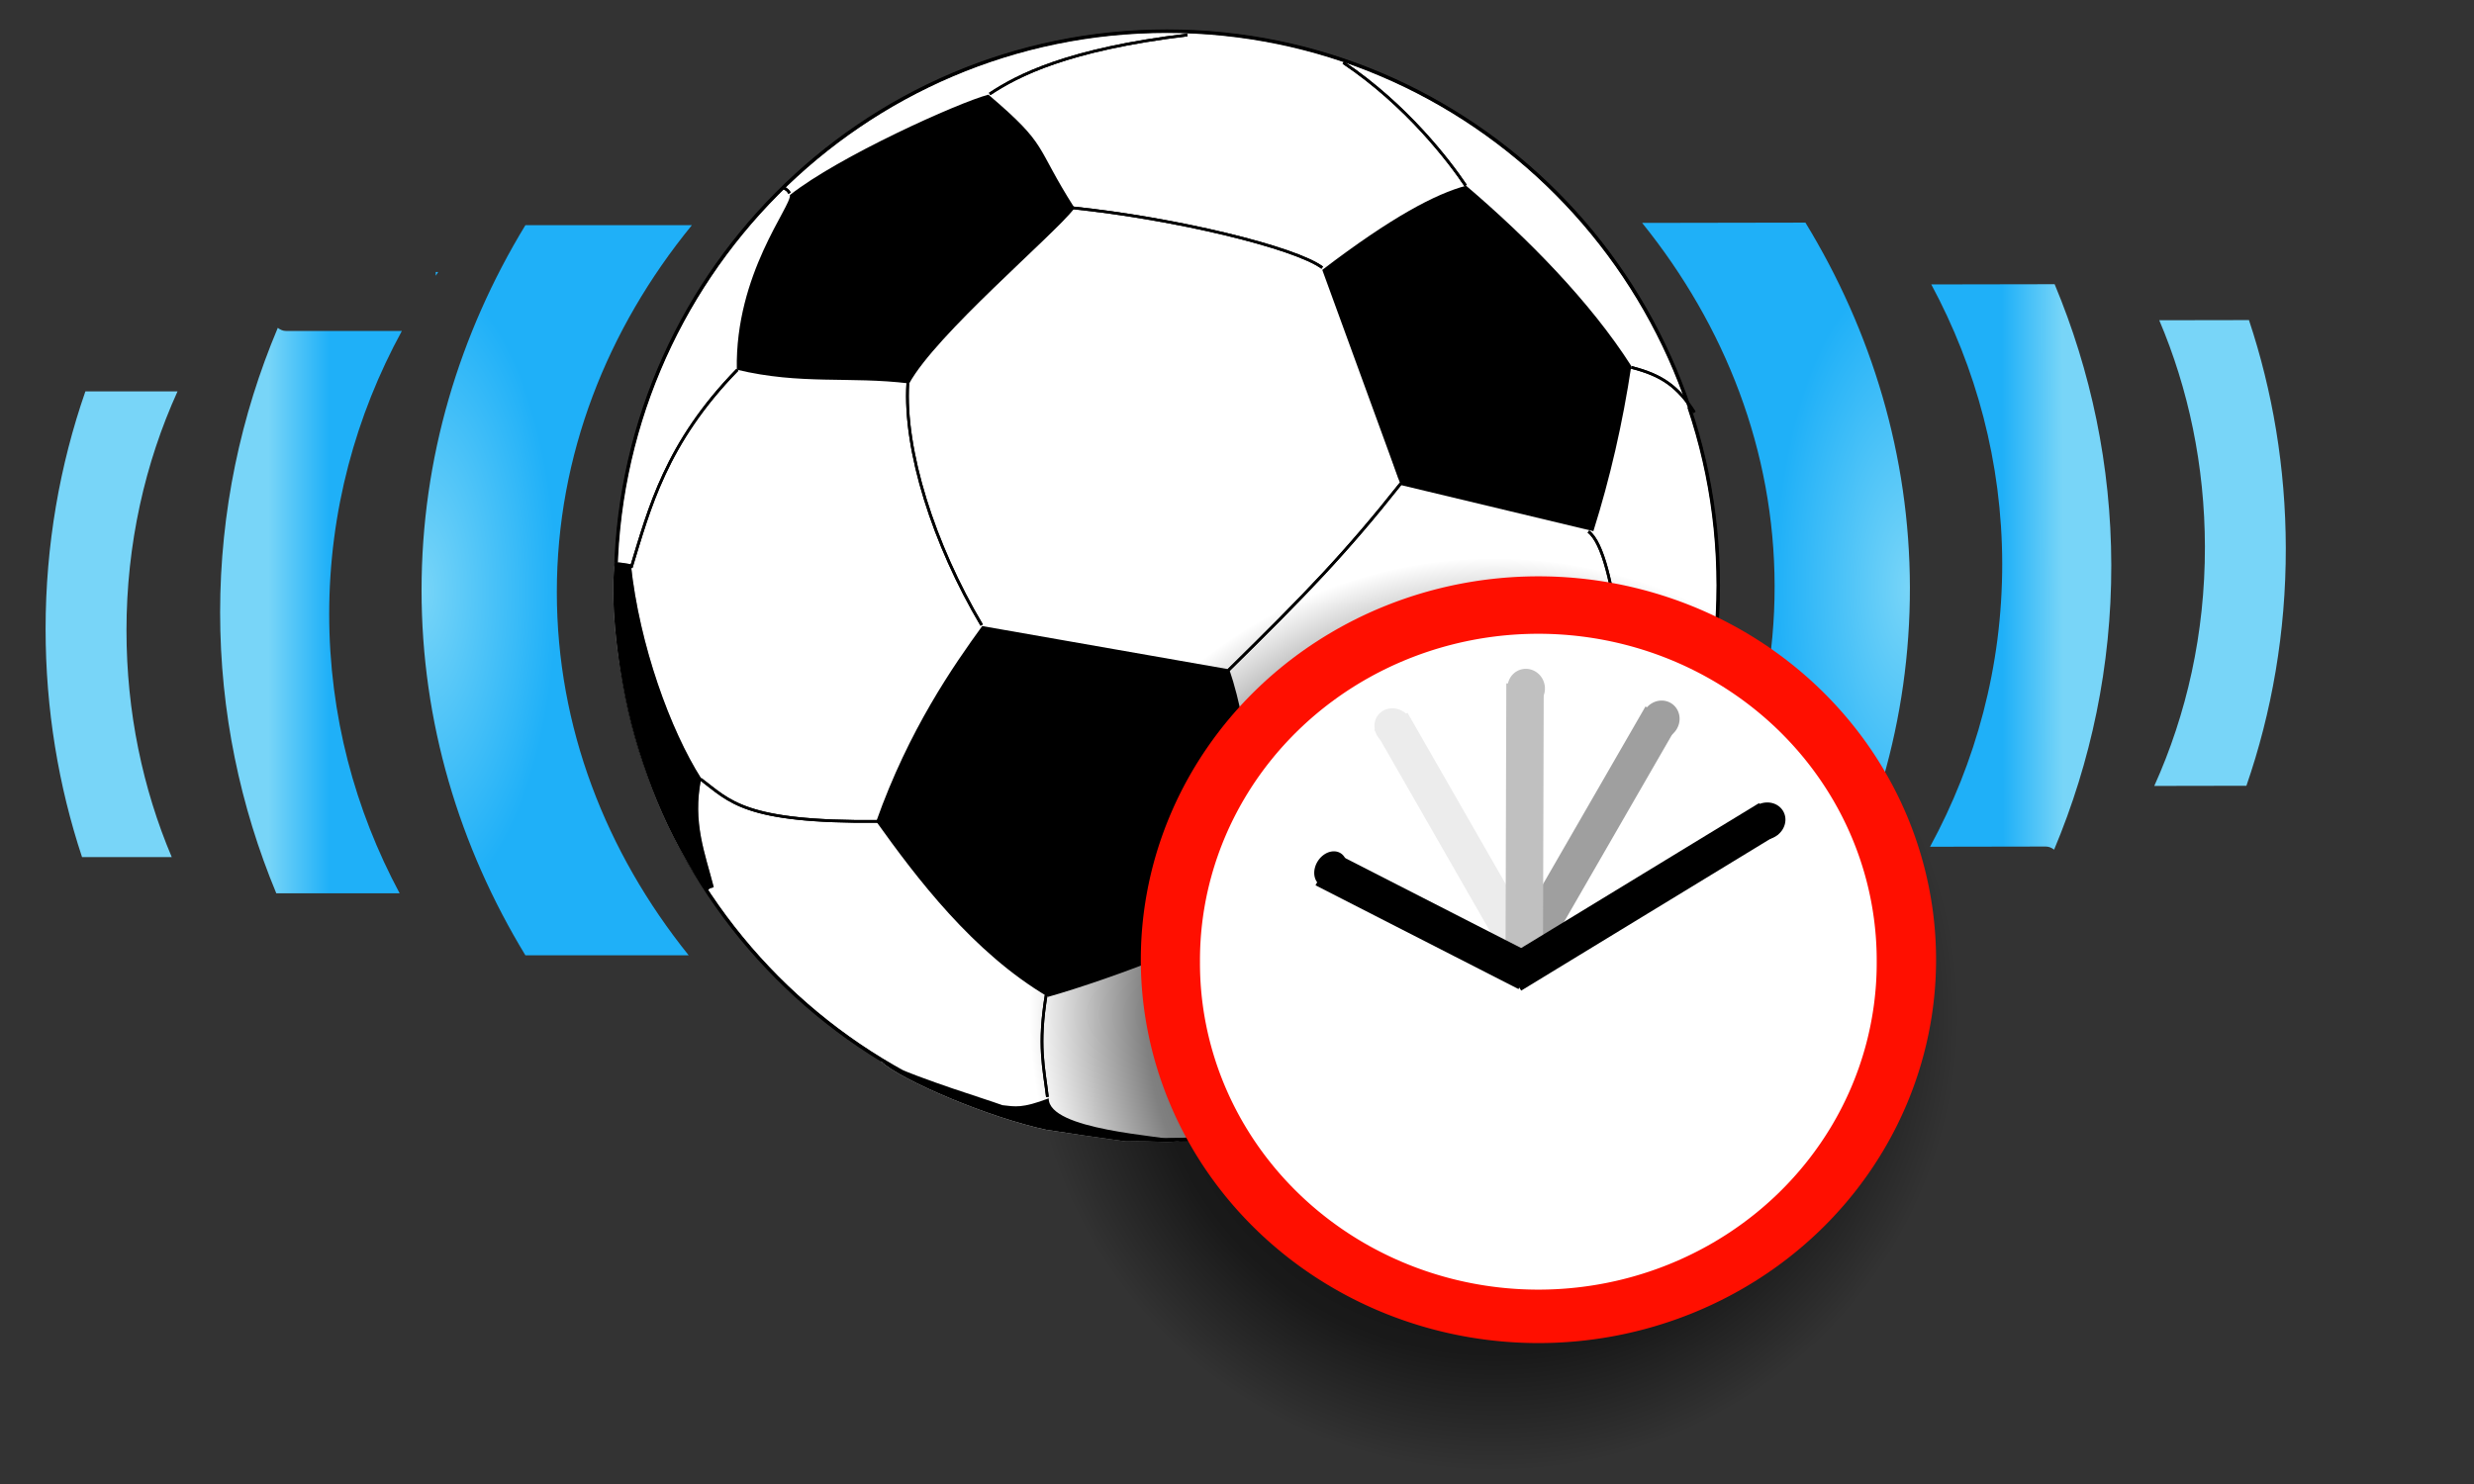 <svg xmlns="http://www.w3.org/2000/svg" xmlns:xlink="http://www.w3.org/1999/xlink" version="1.0" width="666.667" height="400"><rect width="100%" height="100%" fill="#333333" stroke="none"/><defs><radialGradient xlink:href="#b" id="g" gradientUnits="userSpaceOnUse" gradientTransform="matrix(1.199 0 0 .834 104.03 285.407)" cx="314.367" cy="622.333" fx="314.367" fy="622.333" r="129.415"/><radialGradient xlink:href="#b" id="h" gradientUnits="userSpaceOnUse" gradientTransform="matrix(2.013 0 0 .497 104.03 285.407)" cx="254.259" cy="1441.084" fx="254.259" fy="1441.084" r="42.647"/><radialGradient xlink:href="#b" id="i" gradientUnits="userSpaceOnUse" gradientTransform="matrix(.598 0 0 1.672 104.03 285.407)" cx="769.309" cy="373.53" fx="769.309" fy="373.53" r="57.688"/><radialGradient xlink:href="#b" id="j" gradientUnits="userSpaceOnUse" gradientTransform="matrix(.974 0 0 1.027 104.03 285.407)" cx="310.916" cy="585.318" fx="310.916" fy="585.318" r="75.703"/><radialGradient xlink:href="#b" id="k" gradientUnits="userSpaceOnUse" gradientTransform="matrix(3.006 0 0 .333 104.03 285.407)" cx="77.703" cy="2006.779" fx="77.703" fy="2006.779" r="25.949"/><radialGradient xlink:href="#b" id="l" gradientUnits="userSpaceOnUse" gradientTransform="matrix(.929 0 0 1.077 104.03 285.407)" cx="636.953" cy="873.314" fx="636.953" fy="873.314" r="84.825"/><radialGradient xlink:href="#b" id="m" gradientUnits="userSpaceOnUse" gradientTransform="matrix(.552 0 0 1.812 104.03 285.407)" cx="248.862" cy="353.912" fx="248.862" fy="353.912" r="82.693"/><radialGradient xlink:href="#c" id="n" gradientUnits="userSpaceOnUse" gradientTransform="matrix(1 0 0 .92 0 46.507)" spreadMethod="pad" cx="123.022" cy="583.451" fx="123.022" fy="583.451" r="82.015"/><radialGradient xlink:href="#a" id="o" gradientUnits="userSpaceOnUse" gradientTransform="matrix(0 3.45 -1.466 0 566.684 2677.708)" cx="-551.555" cy="163.35" fx="-551.555" fy="163.35" r="38.156"/><radialGradient xlink:href="#a" id="d" gradientUnits="userSpaceOnUse" gradientTransform="matrix(0 3.45 -1.466 0 566.684 2677.708)" cx="-551.555" cy="163.35" fx="-551.555" fy="163.35" r="38.156"/><linearGradient id="a"><stop style="stop-color:#78d5f8;stop-opacity:1" offset="0"/><stop style="stop-color:#1fb0f8;stop-opacity:1" offset="1"/></linearGradient><linearGradient id="c"><stop style="stop-color:#000;stop-opacity:1" offset="0"/><stop offset=".75" style="stop-color:#000;stop-opacity:.498"/><stop style="stop-color:#000;stop-opacity:0" offset="1"/></linearGradient><linearGradient id="b"><stop style="stop-color:#fff;stop-opacity:1" offset="0"/><stop style="stop-color:#000;stop-opacity:.478" offset="1"/></linearGradient><linearGradient xlink:href="#a" id="q" gradientUnits="userSpaceOnUse" x1="201.09" y1="786.197" x2="213.607" y2="786.197" gradientTransform="translate(25.035 2.503)"/><linearGradient xlink:href="#a" id="p" x1="263.781" y1="771.491" x2="288.882" y2="771.491" gradientUnits="userSpaceOnUse"/><linearGradient xlink:href="#a" id="e" gradientUnits="userSpaceOnUse" x1="263.781" y1="771.491" x2="288.882" y2="771.491"/><linearGradient xlink:href="#a" id="f" gradientUnits="userSpaceOnUse" gradientTransform="translate(25.035 2.503)" x1="201.09" y1="786.197" x2="213.607" y2="786.197"/></defs><g style="font-size:12px"><g style="font-size:12px"><path d="M370.117 623.469c-27.397 45.076-42.985 96.512-42.985 151.138 0 54.626 15.591 106.096 42.985 151.18h67.593c-34.272-42.647-54.579-94.426-54.579-150.39 0-56.667 20.844-108.99 55.908-151.928h-68.922z" style="opacity:1;fill:url(#d);fill-opacity:1;stroke:none;stroke-opacity:1" transform="rotate(179.9 363.962 331.452) scale(.651)"/><path d="M333.002 642.878v1.537c.35-.503.656-1.037 1.009-1.537h-1.009zm-65.375 23.104c-15.272 36.186-23.874 75.993-23.874 117.83 0 41.264 8.366 80.5 23.25 116.292h51.06c-18.454-34.46-29.157-73.697-29.157-115.572 0-42.554 11.055-82.407 30.07-117.253h-47.89c-1.331 0-2.492-.537-3.46-1.297z" style="opacity:1;fill:url(#e);fill-opacity:1;stroke:none;stroke-opacity:1" transform="rotate(179.9 363.962 331.452) scale(.651)"/><path d="M187.985 692.294c-10.552 30.348-16.476 63.545-16.476 98.376 0 33.318 5.39 65.162 15.083 94.436h37.13c-11.971-28.27-18.733-60.108-18.733-93.812 0-35.823 7.718-69.449 21.136-99h-38.14z" style="opacity:1;fill:url(#f);fill-opacity:1;stroke:none;stroke-opacity:1" transform="rotate(179.9 363.962 331.452) scale(.651)"/></g><g style="font-size:12px;fill:#fff"><path style="fill:#fff;fill-opacity:1;fill-rule:evenodd;stroke:#000;stroke-width:1pt;stroke-linecap:butt;stroke-linejoin:miter;stroke-opacity:1" transform="matrix(.705 0 0 .709 35.347 -210.798)" d="M606.616 519.897c0 116.38-94.344 210.724-210.723 210.724-116.38 0-210.724-94.344-210.724-210.724s94.344-210.724 210.724-210.724 210.723 94.345 210.723 210.724z"/><path style="fill:#fff;fill-opacity:1;fill-rule:evenodd;stroke:none;stroke-width:1pt;stroke-linecap:butt;stroke-linejoin:miter;stroke-opacity:1" d="M438.77 389.439c28.753-21.948 46.965-31.502 59.533-34.854 25.306 21.532 51.45 48.091 68.379 74.65-3.555 23.631-8.786 46.424-15.692 68.38l-79.737-19.103-32.484-89.073z" transform="matrix(.651 0 0 .651 70.673 -180.776)"/><path style="font-size:12px;fill:#fff;fill-opacity:1;fill-rule:evenodd;stroke:none;stroke-width:1" d="M300.566 316.881c25.306 21.532 18.774 20.442 35.702 47-9.42 11.901-57.382 52.29-68.478 72.569-24.903-3.016-44.779.67-71.358-5.697-.773-39.745 22.751-67.76 21.978-72.315 20.109-15.92 69.588-38.205 82.156-41.557z" transform="matrix(.651 0 0 .651 70.673 -180.776)"/><path style="font-size:12px;fill:#fff;fill-opacity:1;fill-rule:evenodd;stroke:none;stroke-width:1;stroke-dasharray:none" d="M400.272 554.836c8.838 25.584 12.071 68.2 14.755 96.435-9.42 11.9-65.247 32.282-89.749 39.155-31.076-18.26-54.605-49.476-71.13-72.6 13.47-38.07 32.065-64.638 43.86-80.923l102.264 17.933z" transform="matrix(.651 0 0 .651 70.673 -180.776)"/><path style="font-size:12px;fill:#fff;fill-opacity:1;fill-rule:evenodd;stroke:none;stroke-width:1" d="M181.682 600.005c-3.675 18.309 1.627 31.03 5.189 44.974-1.02.592-1.838.07-2.674 1.916-34.26-46.467-41.394-114.257-38.218-136.508 2.49.232 4.095.464 6.585.917 3.536 33.588 16.49 68.863 29.118 88.701z" transform="matrix(.651 0 0 .651 70.673 -180.776)"/><path style="font-size:12px;fill:#fff;fill-opacity:1;fill-rule:evenodd;stroke:none;stroke-width:1;stroke-dasharray:none" d="M588.397 602.592c-18.134 49.582-64.868 98.96-90.783 109.837-3.608-.407-6.844-.013-9.945-.529 13.235-20.877 10.301-39.001 11.498-47.514 27.023-9.567 51.69-57.756 65.997-73.21 8.007 1.648 11.6 3.67 23.233 11.416zM357.492 750.275c-3.607-.408-29.799-4.271-32.9-4.787-23.418-4.957-60.23-20.49-68.659-28.447 20.73 8.946 41.51 14.996 50.447 18.24 5.338.596 8.084 1.378 19.16-2.838-.185 13.205 46.843 15.46 54.055 17.586-5.368 1.11-7.665-.079-22.103.246z" transform="matrix(.651 0 0 .651 70.673 -180.776)"/><path style="fill:#fff;fill-opacity:1;fill-rule:evenodd;stroke:#000;stroke-width:1.125;stroke-linecap:butt;stroke-linejoin:miter;stroke-dasharray:none;stroke-dashoffset:0;stroke-opacity:1" d="M267.213 436.304c-1.735 28.012 10.765 66.796 30.576 100.194" transform="matrix(.651 0 0 .651 70.673 -180.776)"/><path style="font-size:12px;fill:#fff;fill-opacity:1;fill-rule:evenodd;stroke:#000;stroke-width:1.125;stroke-dasharray:none;stroke-dashoffset:0" d="M438.756 388.509c-11.293-8.385-60.557-20.335-103.613-24.804M399.933 555.2c32.089-31.547 48.634-48.644 71.385-77.377M415.007 651.154c32.824 14.41 54.883 17.165 83.884 13.8M324.567 689.154c-3.573 21.395-1 30.635.43 42.71M254.837 617.775c-55.517.54-61.309-8.432-73.398-17.501M196.662 430.807c-29.666 30.412-36.48 57.573-43.973 81.967M215.37 355.1c2.36 1.544 2.073 1.302 2.91 2.572M447.494 303.623c26.185 17.572 43.918 40.915 50.634 50.906M564.837 590.275c-.092-20.335-3.809-83.432-15.898-92.501M592.817 448.412c-6.755-10.52-13.273-15.38-26.136-18.614M382.944 292.158c-49.629 5.997-70.193 16.717-81.85 24.45" transform="matrix(.651 0 0 .651 70.673 -180.776)"/></g><path style="font-size:12px;fill:none;fill-rule:evenodd;stroke:#000;stroke-width:1" transform="matrix(.705 0 0 .709 35.347 -210.798)" d="M606.616 519.897c0 116.38-94.344 210.724-210.723 210.724-116.38 0-210.724-94.344-210.724-210.724s94.344-210.724 210.724-210.724 210.723 94.345 210.723 210.724z"/><path transform="matrix(.651 0 0 .651 70.673 -180.776)" style="font-size:12px;fill-rule:evenodd;stroke-width:1" d="M438.77 389.439c28.753-21.948 46.965-31.502 59.533-34.854 25.306 21.532 51.45 48.091 68.379 74.65-3.555 23.631-8.786 46.424-15.692 68.38l-79.737-19.103-32.484-89.073z"/><path style="font-size:12px;fill-rule:evenodd" transform="matrix(.651 0 0 .651 70.673 -180.776)" d="M300.566 316.881c25.306 21.532 18.774 20.442 35.702 47-9.42 11.901-57.382 52.29-68.478 72.569-24.903-3.016-44.779.67-71.358-5.697-.773-39.745 22.751-67.76 21.978-72.315 20.109-15.92 69.588-38.205 82.156-41.557zM400.272 554.836c8.838 25.584 12.071 68.2 14.755 96.435-9.42 11.9-65.247 32.282-89.749 39.155-31.076-18.26-54.605-49.476-71.13-72.6 13.47-38.07 32.065-64.638 43.86-80.923l102.264 17.933zM181.682 600.005c-3.675 18.309 1.627 31.03 5.189 44.974-1.02.592-1.838.07-2.674 1.916-34.26-46.467-41.394-114.257-38.218-136.508 2.49.232 4.095.464 6.585.917 3.536 33.588 16.49 68.863 29.118 88.701zM588.397 602.592c-18.134 49.582-64.868 98.96-90.783 109.837-3.608-.407-6.844-.013-9.945-.529 13.235-20.877 10.301-39.001 11.498-47.514 27.023-9.567 51.69-57.756 65.997-73.21 8.007 1.648 11.6 3.67 23.233 11.416zM357.492 750.275c-3.607-.408-29.799-4.271-32.9-4.787-23.418-4.957-60.23-20.49-68.659-28.447 20.73 8.946 41.51 14.996 50.447 18.24 5.338.596 8.084 1.378 19.16-2.838-.185 13.205 46.843 15.46 54.055 17.586-5.368 1.11-7.665-.079-22.103.246z"/><path style="font-size:12px;fill:none;fill-rule:evenodd;stroke:#000;stroke-width:1.125;stroke-dashoffset:0" transform="matrix(.651 0 0 .651 70.673 -180.776)" d="M267.213 436.304c-1.735 28.012 10.765 66.796 30.576 100.194M438.756 388.509c-11.293-8.385-60.557-20.335-103.613-24.804M399.933 555.2c32.089-31.547 48.634-48.644 71.385-77.377M415.007 651.154c32.824 14.41 54.883 17.165 83.884 13.8M324.567 689.154c-3.573 21.395-1 30.635.43 42.71M254.837 617.775c-55.517.54-61.309-8.432-73.398-17.501M196.662 430.807c-29.666 30.412-36.48 57.573-43.973 81.967M215.37 355.1c2.36 1.544 2.073 1.302 2.91 2.572M447.494 303.623c26.185 17.572 43.918 40.915 50.634 50.906M564.837 590.275c-.092-20.335-3.809-83.432-15.898-92.501M592.817 448.412c-6.755-10.52-13.273-15.38-26.136-18.614M382.944 292.158c-49.629 5.997-70.193 16.717-81.85 24.45"/><path style="font-size:12px;fill:url(#g);fill-opacity:1;fill-rule:evenodd;stroke-width:1.25" transform="matrix(.651 0 0 .651 70.673 -180.776)" d="M287.997 598.028c11.608-1.17 15.05-21.14 17.587-27.87 7.406-19.645 13.41-24.157 28.38-20.177 14.325-.535 42.971 4.665 64.6 8.56 1.34 9.02-1.405 41.688 1.012 50.539 2.01 7.36 9.062-1.47 8.785 21.642-2.35-6.113-6.225-55.228-10.231-72.298-10.976-5.826-22.047-4.546-40.774-9.191-18.469-4.581-39.512-6.888-58.081-10.93-5.686 4.176-8.107 13.576-13.479 17.584l-10.327 23.254s2.675 19.882 12.528 18.887z"/><path style="font-size:12px;fill:url(#h);fill-rule:evenodd;stroke-width:1" d="M479.483 716.984c15.538 5.076 29.26 6.673 46.573 10.988 8.275 1.924 23.527 6.405 31.273 8.23-4.403-3.895-13.57-7.521-16.218-8.04-3.33-.652-21.981-5.675-25.472-7.33-10.149-1.865-16.9-2.948-23.734-3.842-.47.124-9.603.021-12.422-.006z" transform="matrix(.651 0 0 .651 65.794 -336.912)"/><path style="font-size:12px;fill:url(#i);fill-rule:evenodd;stroke-width:1" d="M447.246 628.785c4.646 18.162 12.193 32.562 18.97 52.036 3.404 9.23 8.564 26.772 11.722 35.424 1.614-6.54-.374-17.614-1.579-20.512-1.515-3.644-8.37-24.837-8.8-29.209-4.765-11.039-8.123-18.293-11.764-25.52-.471-.392-6.64-9.43-8.55-12.219z" transform="matrix(.651 0 0 .651 65.794 -336.912)"/><path style="font-size:12px;fill:url(#j);fill-rule:evenodd;stroke-width:1" d="M282.107 664.87c9.13-13.346 35.558-35.724 47.699-47.925 4.285-3.944 8.204-5.55 12.233-12.536-4.407 2.621-22.45 18.171-23.75 20.609-1.633 3.064-18.178 16.289-20.61 19.043-4.89 9.404-7.113 3.772-10.136 10.274-.071.535-11.39 17.715-12.385 20.559l6.949-10.024z" transform="matrix(.651 0 0 .651 65.794 -336.912)"/><path style="font-size:12px;fill:url(#k);fill-rule:evenodd;stroke-width:1" d="M204.251 669.861c10.484 2.281 15.535 3.38 31.609 3.5 7.518.538 32.09 1.429 39.129 2.521-4.023-2.782-12.365-4.677-14.77-4.765-3.023-.11-19.975-1.916-23.154-2.876-9.216-.228-15.347-.243-21.55-.08-.426.17-8.707 1.337-11.264 1.7z" transform="matrix(.651 0 0 .651 65.794 -336.912)"/><path style="font-size:12px;fill:url(#l);fill-rule:evenodd" d="M589.646 852.194c-16.108 42.426-57.623 84.678-80.643 93.985-3.205-.349-6.08-.012-8.834-.453 11.757-17.865 9.15-33.373 10.213-40.657 24.005-8.186 45.918-49.42 58.626-62.644 7.113 1.41 10.304 3.141 20.638 9.77z" transform="matrix(.651 0 0 .651 65.794 -336.912)"/><path style="font-size:12px;fill:url(#m);fill-rule:evenodd" transform="matrix(.651 0 0 .651 70.673 -180.776)" d="M181.682 600.005c-3.675 18.309 1.627 31.03 5.189 44.974-1.02.592-1.838.07-2.674 1.916-34.26-46.467-41.394-114.257-38.218-136.508 2.49.232 4.095.464 6.585.917 3.536 33.588 16.49 68.863 29.118 88.701z"/><path transform="matrix(1.527 0 0 1.632 214.896 -678.418)" d="M205.037 583.451a82.015 75.477 0 1 1-164.03 0 82.015 75.477 0 1 1 164.03 0z" style="opacity:1;fill:url(#n);fill-opacity:1;stroke:none;stroke-opacity:1"/><path transform="matrix(.885 0 0 .846 -23.196 -293.822)" d="M615.714 653.076a121.071 122.143 0 1 1-242.143 0 121.071 122.143 0 1 1 242.143 0z" style="fill:#ff0f00;fill-opacity:1;stroke:none"/><path transform="matrix(.722 0 0 .647 212.89 -188.047)" d="M405.575 691.29a126.29 136.071 0 1 1-252.578 0 126.29 136.071 0 1 1 252.578 0z" style="fill:#fff;fill-opacity:1;stroke:none"/><g style="fill:#9f9f9f;fill-opacity:1"><path style="opacity:1;fill:#9f9f9f;fill-opacity:1;stroke:none;stroke-opacity:1" d="M116.485 817.015H228.81v13.669H116.485z" transform="matrix(.354 -.614 .638 .357 -158.851 39.243)"/><path style="opacity:1;fill:#9f9f9f;fill-opacity:1;stroke:none;stroke-opacity:1" d="M250.799 823.256a7.429 8.023 0 1 1-14.858 0 7.429 8.023 0 1 1 14.858 0z" transform="matrix(.354 -.614 .544 .304 -86.5 93.164)"/></g><g style="fill:#ececec;fill-opacity:1"><path style="opacity:1;fill:#ececec;fill-opacity:1;stroke:none;stroke-opacity:1" d="M116.485 817.015H228.81v13.669H116.485z" transform="matrix(-.352 -.614 .655 -.328 -84.273 605.09)"/><path style="opacity:1;fill:#ececec;fill-opacity:1;stroke:none;stroke-opacity:1" d="M250.799 823.256a7.429 8.023 0 1 1-14.858 0 7.429 8.023 0 1 1 14.858 0z" transform="matrix(-.352 -.614 .558 -.279 1.846 575.12)"/></g><g style="fill:silver;fill-opacity:1"><path style="opacity:1;fill:silver;fill-opacity:1;stroke:none;stroke-opacity:1" d="M116.485 817.015H228.81v13.669H116.485z" transform="matrix(.002 -.701 .738 .018 -197.51 329.892)"/><path style="opacity:1;fill:silver;fill-opacity:1;stroke:none;stroke-opacity:1" d="M250.799 823.256a7.429 8.023 0 1 1-14.858 0 7.429 8.023 0 1 1 14.858 0z" transform="matrix(.002 -.701 .629 .015 -107.046 343.74)"/></g><path style="opacity:1;fill:#000;fill-opacity:1;stroke:none;stroke-opacity:1" d="M116.485 817.015H228.81v13.669H116.485z" transform="matrix(-.487 -.249 .362 -.651 170.158 827.476)"/><path style="opacity:1;fill:#000;fill-opacity:1;stroke:none;stroke-opacity:1" d="M250.799 823.256a7.429 8.023 0 1 1-14.858 0 7.429 8.023 0 1 1 14.858 0z" transform="matrix(-.487 -.249 .309 -.555 222.667 751.797)"/><path style="opacity:1;fill:#000;fill-opacity:1;stroke:none;stroke-opacity:1" d="M116.485 817.015H228.81v13.669H116.485z" transform="matrix(.617 -.376 .382 .607 20.722 -193.415)"/><path style="opacity:1;fill:#000;fill-opacity:1;stroke:none;stroke-opacity:1" d="M250.799 823.256a7.429 8.023 0 1 1-14.858 0 7.429 8.023 0 1 1 14.858 0z" transform="matrix(.617 -.376 .326 .517 57.302 -112.818)"/><path d="M370.117 623.469c-27.397 45.076-42.985 96.512-42.985 151.138 0 54.626 15.591 106.096 42.985 151.18h67.593c-34.272-42.647-54.579-94.426-54.579-150.39 0-56.667 20.844-108.99 55.908-151.928h-68.922z" style="opacity:1;fill:url(#o);fill-opacity:1;stroke:none;stroke-opacity:1" transform="matrix(.651 0 0 .651 -99.367 -345.19)"/><path d="M333.002 642.878v1.537c.35-.503.656-1.037 1.009-1.537h-1.009zm-65.375 23.104c-15.272 36.186-23.874 75.993-23.874 117.83 0 41.264 8.366 80.5 23.25 116.292h51.06c-18.454-34.46-29.157-73.697-29.157-115.572 0-42.554 11.055-82.407 30.07-117.253h-47.89c-1.331 0-2.492-.537-3.46-1.297z" style="opacity:1;fill:url(#p);fill-opacity:1;stroke:none;stroke-opacity:1" transform="matrix(.651 0 0 .651 -99.367 -345.19)"/><path d="M187.985 692.294c-10.552 30.348-16.476 63.545-16.476 98.376 0 33.318 5.39 65.162 15.083 94.436h37.13c-11.971-28.27-18.733-60.108-18.733-93.812 0-35.823 7.718-69.449 21.136-99h-38.14z" style="opacity:1;fill:url(#q);fill-opacity:1;stroke:none;stroke-opacity:1" transform="matrix(.651 0 0 .651 -99.367 -345.19)"/></g></svg>